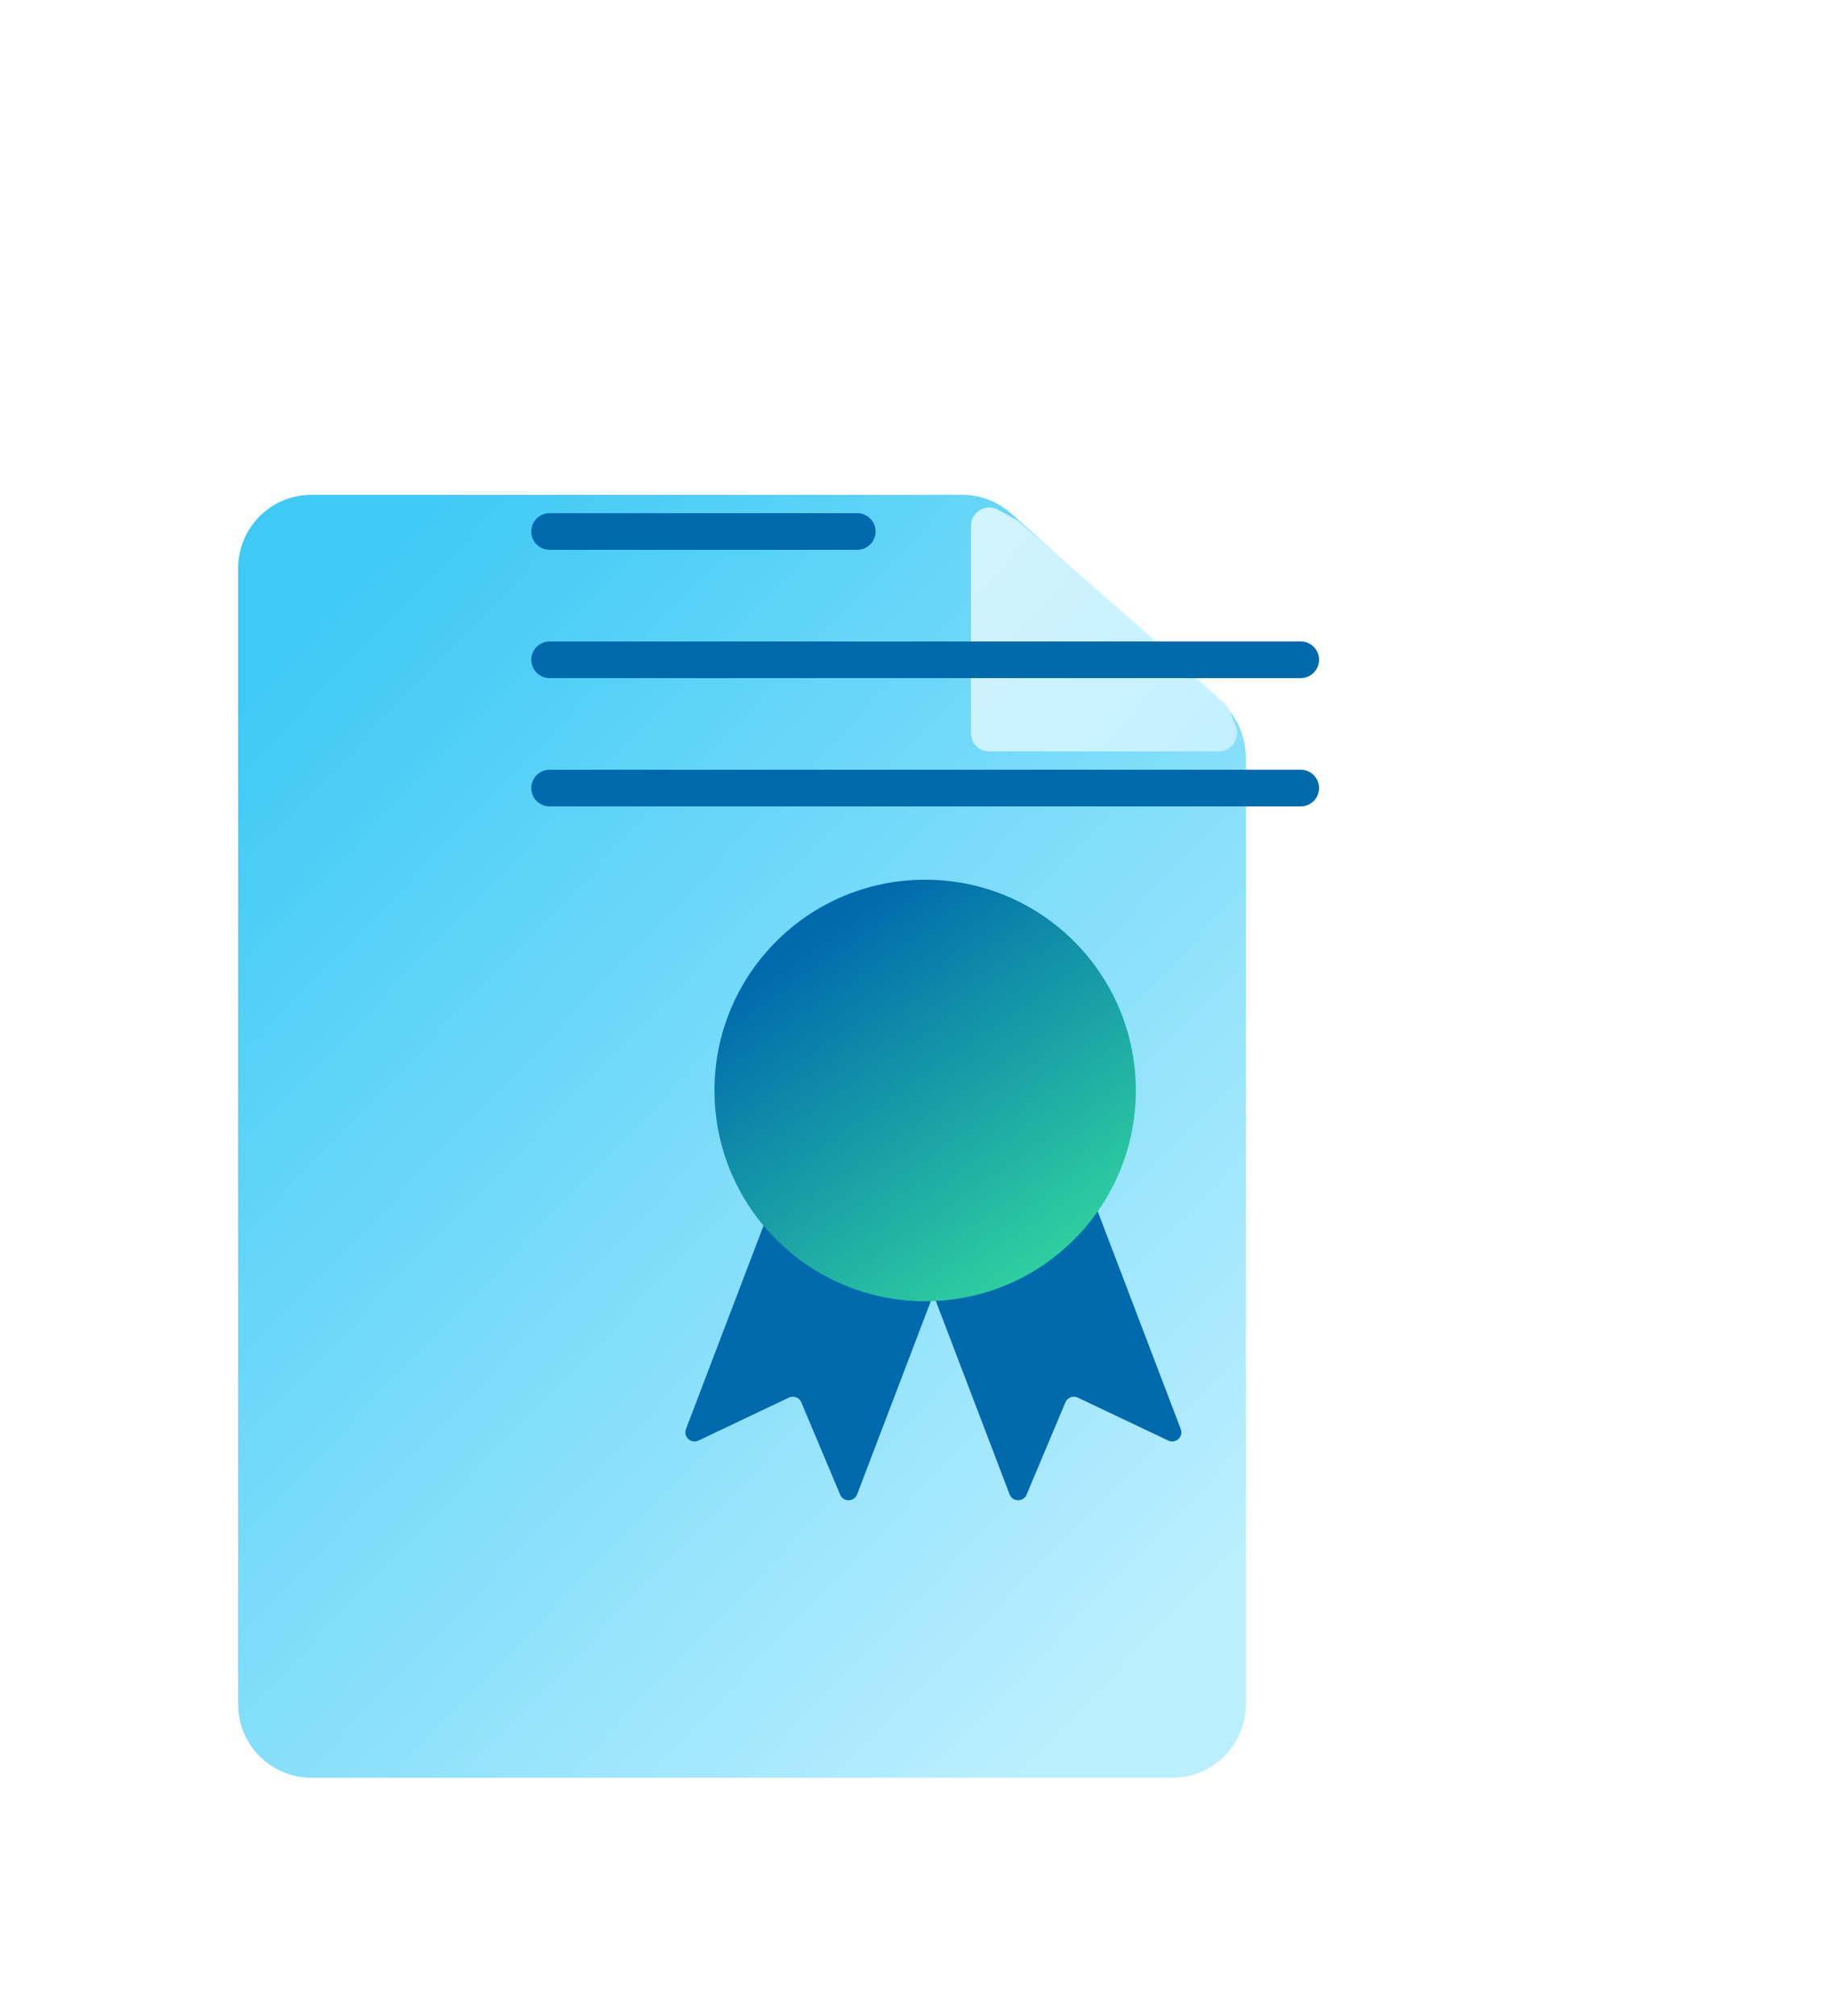 <svg width="100" height="110" viewBox="0 0 100 110" fill="none" xmlns="http://www.w3.org/2000/svg">
<g opacity="0.9" filter="url(#filter0_d_759_7921)">
<path d="M62.523 17H27C24.791 17 23 18.791 23 21V83C23 85.209 24.791 87 27 87H74C76.209 87 78 85.209 78 83V31.31C78 30.175 77.518 29.093 76.673 28.334L65.197 18.024C64.463 17.365 63.51 17 62.523 17Z" fill="url(#paint0_linear_759_7921)"/>
</g>
<g opacity="0.9" filter="url(#filter1_d_759_7921)">
<path d="M64 31H76.523C77.23 31 77.714 30.285 77.451 29.629L77.087 28.716C77.03 28.574 76.941 28.447 76.827 28.344L72 24L65.626 18.47C65.572 18.423 65.514 18.383 65.452 18.349L64.482 17.815C63.816 17.448 63 17.931 63 18.691V30C63 30.552 63.448 31 64 31Z" fill="url(#paint1_linear_759_7921)"/>
</g>
<path d="M30 29H46.793" stroke="#006AAD" stroke-width="2" stroke-linecap="round" stroke-linejoin="round"/>
<path d="M30 36H71" stroke="#006AAD" stroke-width="2" stroke-linecap="round" stroke-linejoin="round"/>
<path d="M30 43H71" stroke="#006AAD" stroke-width="2" stroke-linecap="round" stroke-linejoin="round"/>
<path d="M49.492 66.82L55.108 81.538C55.269 81.959 55.861 81.969 56.036 81.554L58.156 76.515C58.267 76.253 58.574 76.135 58.832 76.258L63.769 78.603C64.177 78.796 64.612 78.394 64.451 77.973L58.835 63.255L49.492 66.82Z" fill="#006AAD"/>
<path d="M52.402 66.82L46.787 81.538C46.626 81.959 46.033 81.969 45.859 81.554L43.738 76.515C43.628 76.253 43.32 76.135 43.063 76.258L38.125 78.603C37.718 78.796 37.283 78.394 37.444 77.973L43.059 63.255L52.402 66.82Z" fill="#006AAD"/>
<circle cx="50.5" cy="59.5" r="11.5" fill="url(#paint2_linear_759_7921)"/>
<defs>
<filter id="filter0_d_759_7921" x="0" y="14" width="81" height="96" filterUnits="userSpaceOnUse" color-interpolation-filters="sRGB">
<feFlood flood-opacity="0" result="BackgroundImageFix"/>
<feColorMatrix in="SourceAlpha" type="matrix" values="0 0 0 0 0 0 0 0 0 0 0 0 0 0 0 0 0 0 127 0" result="hardAlpha"/>
<feOffset dx="-10" dy="10"/>
<feGaussianBlur stdDeviation="6.5"/>
<feComposite in2="hardAlpha" operator="out"/>
<feColorMatrix type="matrix" values="0 0 0 0 0.51 0 0 0 0 0.873 0 0 0 0 0.979 0 0 0 0.6 0"/>
<feBlend mode="normal" in2="BackgroundImageFix" result="effect1_dropShadow_759_7921"/>
<feBlend mode="normal" in="SourceGraphic" in2="effect1_dropShadow_759_7921" result="shape"/>
</filter>
<filter id="filter1_d_759_7921" x="40" y="14.69" width="40.524" height="39.31" filterUnits="userSpaceOnUse" color-interpolation-filters="sRGB">
<feFlood flood-opacity="0" result="BackgroundImageFix"/>
<feColorMatrix in="SourceAlpha" type="matrix" values="0 0 0 0 0 0 0 0 0 0 0 0 0 0 0 0 0 0 127 0" result="hardAlpha"/>
<feOffset dx="-10" dy="10"/>
<feGaussianBlur stdDeviation="6.5"/>
<feComposite in2="hardAlpha" operator="out"/>
<feColorMatrix type="matrix" values="0 0 0 0 0.51 0 0 0 0 0.873 0 0 0 0 0.979 0 0 0 0.6 0"/>
<feBlend mode="normal" in2="BackgroundImageFix" result="effect1_dropShadow_759_7921"/>
<feBlend mode="normal" in="SourceGraphic" in2="effect1_dropShadow_759_7921" result="shape"/>
</filter>
<linearGradient id="paint0_linear_759_7921" x1="29.875" y1="21.375" x2="81.627" y2="71.151" gradientUnits="userSpaceOnUse">
<stop stop-color="#2AC4F4"/>
<stop offset="1" stop-color="#B4EDFF"/>
</linearGradient>
<linearGradient id="paint1_linear_759_7921" x1="69.523" y1="-34.625" x2="121.098" y2="12.439" gradientUnits="userSpaceOnUse">
<stop stop-color="white"/>
<stop offset="1" stop-color="#B4EDFF"/>
</linearGradient>
<linearGradient id="paint2_linear_759_7921" x1="45.754" y1="50.188" x2="58.911" y2="69.052" gradientUnits="userSpaceOnUse">
<stop stop-color="#006AAD"/>
<stop offset="1" stop-color="#31D49F"/>
</linearGradient>
</defs>
</svg>
